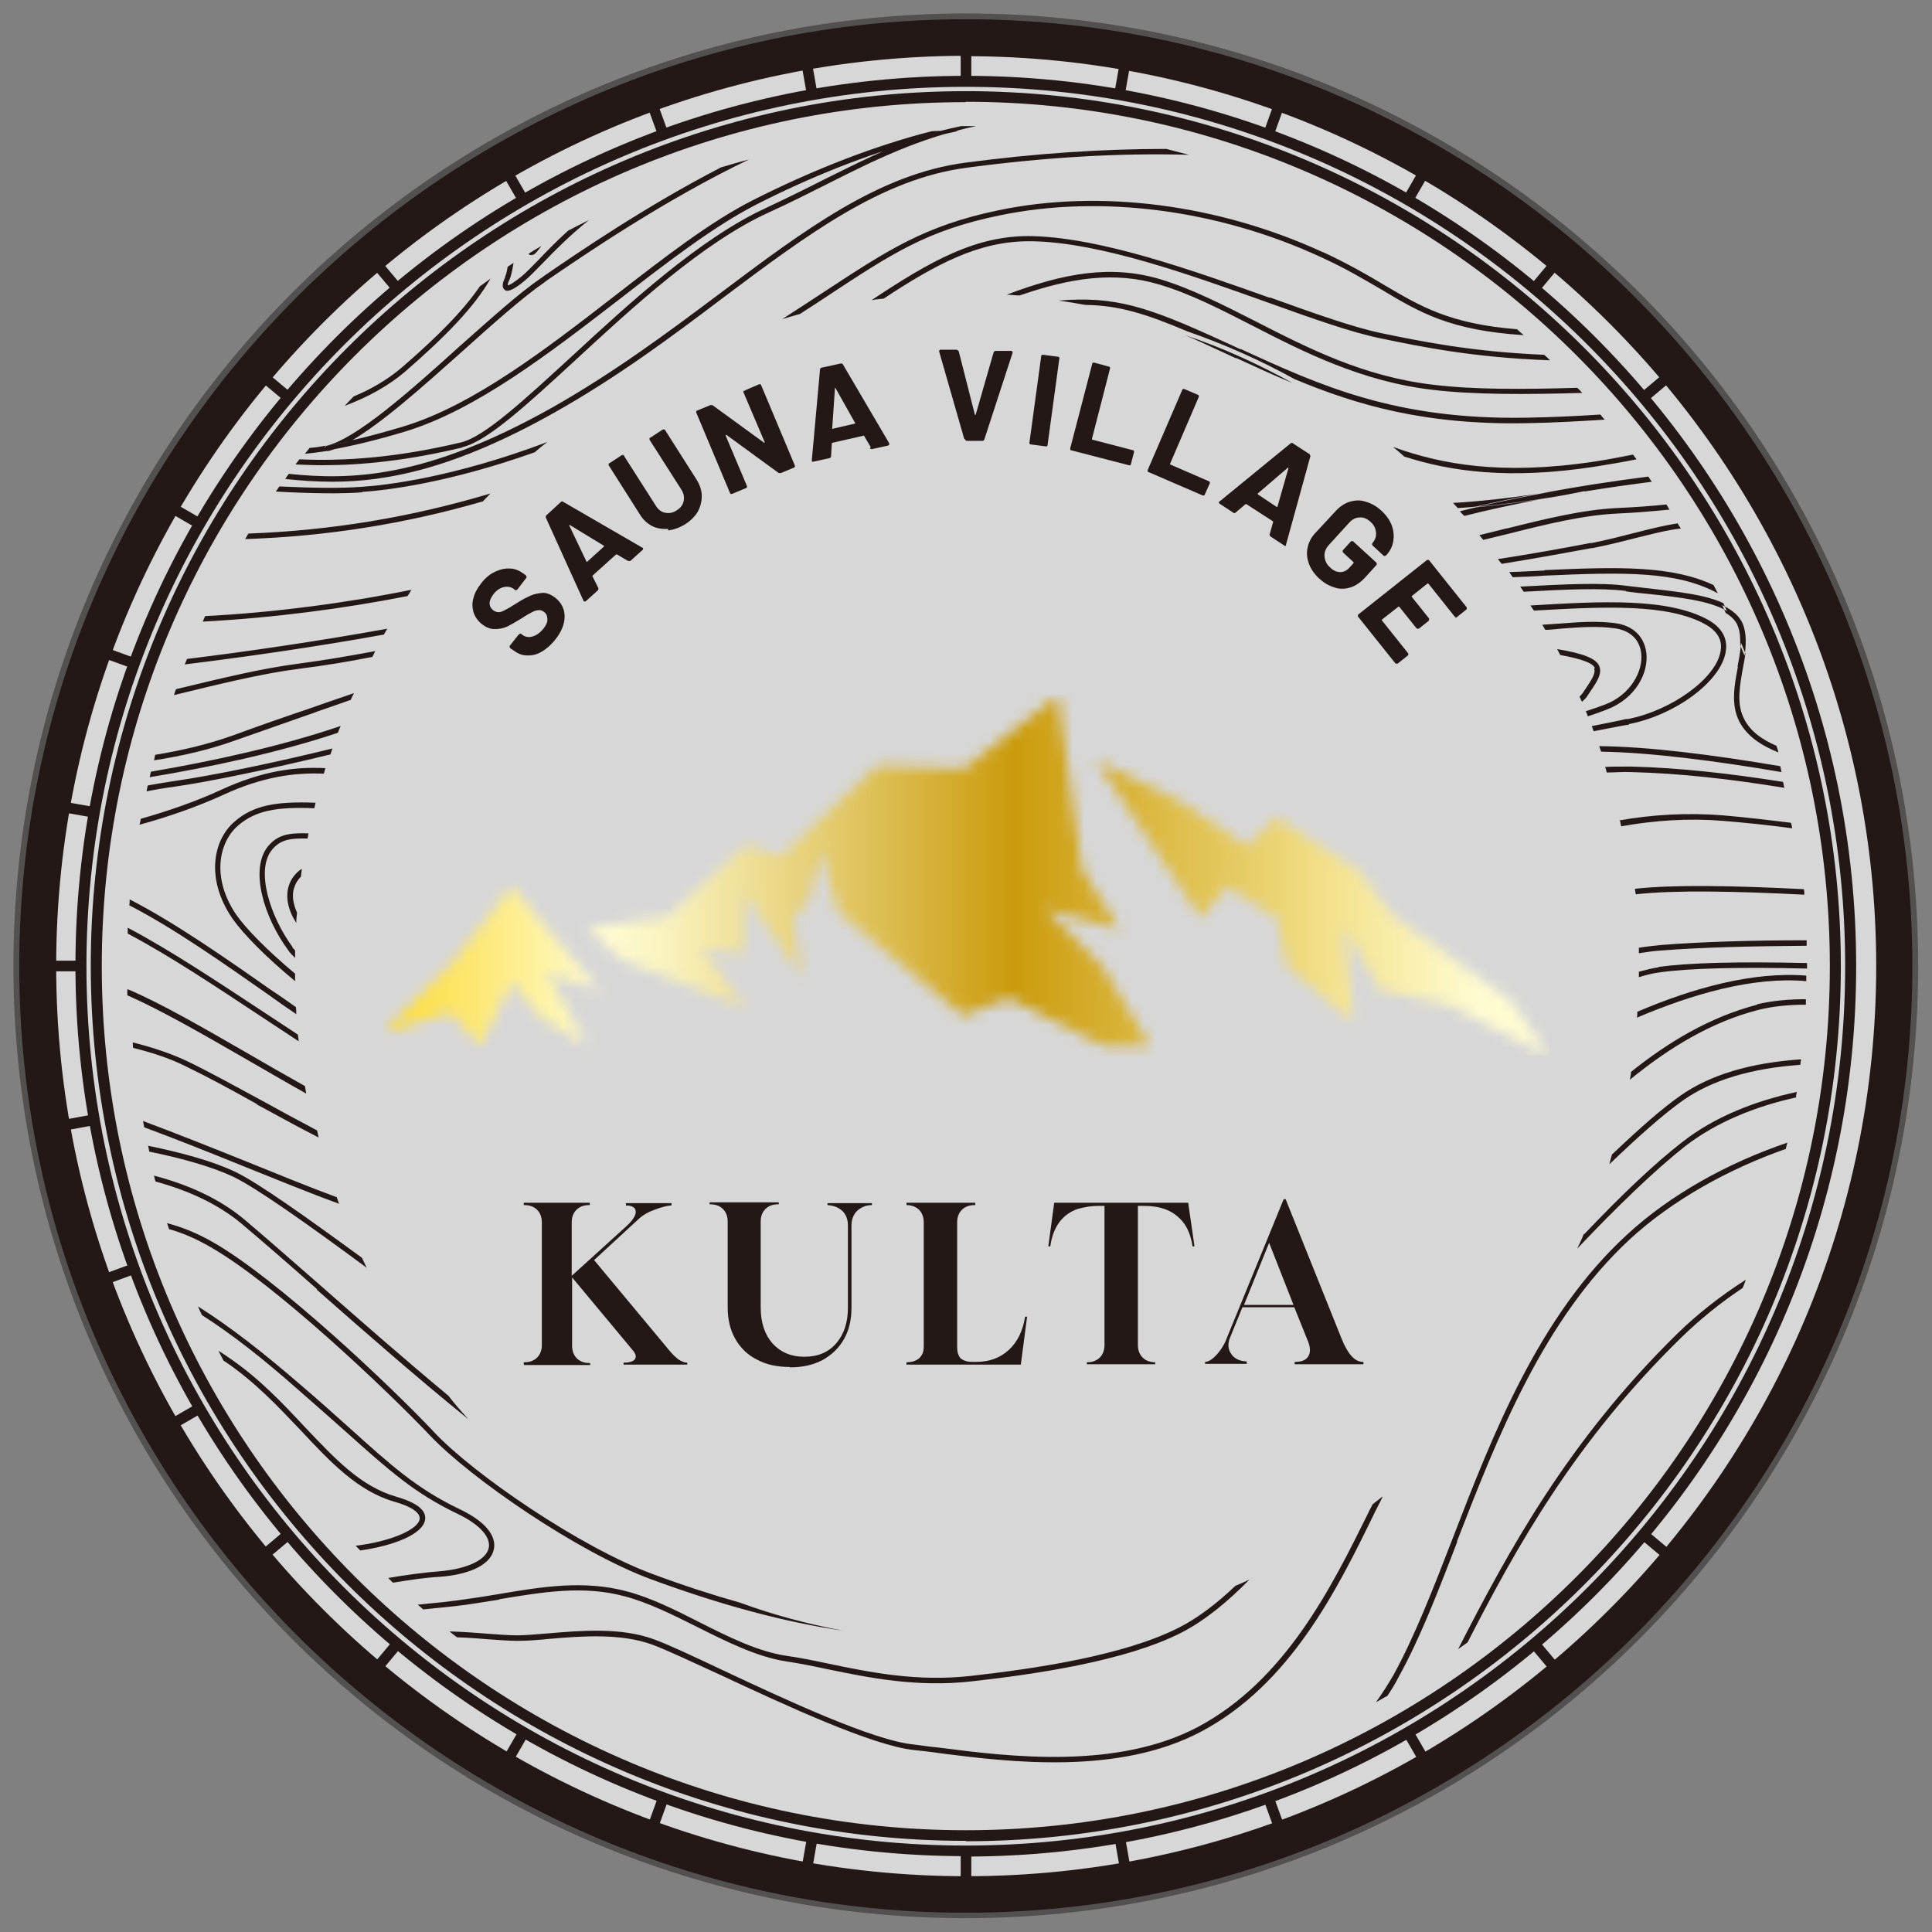 <svg width="163" height="163" viewBox="0 0 163 163" fill="none" xmlns="http://www.w3.org/2000/svg">
<rect x="0" y="0" width="163" height="163" fill="#808080" stroke="none"/>
<g clip-path="url(#clip0_158_2247)">
<g opacity="0.68">
<mask id="mask0_158_2247" style="mask-type:luminance" maskUnits="userSpaceOnUse" x="0" y="0" width="163" height="163">
<path d="M163 0H0V163H163V0Z" fill="white"/>
</mask>
<g mask="url(#mask0_158_2247)">
<path d="M1.624 81.517C1.624 37.394 37.394 1.624 81.484 1.624C125.573 1.624 161.343 37.394 161.343 81.484C161.343 125.573 125.573 161.343 81.484 161.343C37.394 161.343 1.624 125.607 1.624 81.517Z" fill="white"/>
<path d="M1.624 81.517C1.624 37.394 37.394 1.624 81.484 1.624C125.573 1.624 161.343 37.394 161.343 81.484C161.343 125.573 125.573 161.343 81.484 161.343C37.394 161.343 1.624 125.607 1.624 81.517Z" stroke="#3E3A39" stroke-width="0.98" stroke-miterlimit="10"/>
</g>
</g>
<path d="M44.189 115.098V114.932H44.256C44.687 114.932 45.051 114.799 45.316 114.534C45.582 114.269 45.714 113.904 45.714 113.473V103.131C45.714 102.7 45.582 102.335 45.316 102.07C45.051 101.805 44.687 101.672 44.256 101.672H44.189V101.473H49.759V101.672H49.692C49.261 101.672 48.897 101.805 48.632 102.07C48.366 102.335 48.234 102.7 48.234 103.131V107.639L52.875 103.429C53.372 102.965 53.637 102.567 53.637 102.236C53.637 101.904 53.372 101.705 52.808 101.705V101.506H56.654V101.705C56.422 101.705 56.123 101.771 55.792 101.871C55.46 101.97 55.129 102.103 54.797 102.236C54.466 102.401 54.201 102.567 53.969 102.766L50.123 106.313L56.554 114.037C56.786 114.302 57.019 114.534 57.251 114.7C57.516 114.866 57.748 114.965 57.98 114.965V115.131H52.609V114.965C53.107 114.965 53.438 114.866 53.571 114.667C53.703 114.468 53.637 114.203 53.372 113.904L48.267 107.772V113.54C48.267 113.971 48.399 114.335 48.665 114.601C48.93 114.866 49.294 114.998 49.725 114.998H49.792V115.164H44.222L44.189 115.098Z" fill="#231815"/>
<path d="M66.632 115.33C65.571 115.33 64.643 115.131 63.847 114.7C63.052 114.302 62.455 113.706 62.024 112.943C61.593 112.181 61.394 111.286 61.394 110.291V103.064C61.394 102.633 61.262 102.269 60.996 102.003C60.731 101.738 60.367 101.606 59.936 101.606H59.869V101.44H65.704V101.606H65.638C65.207 101.606 64.842 101.738 64.577 102.003C64.311 102.269 64.179 102.633 64.179 103.064V110.291C64.179 111.584 64.51 112.578 65.173 113.341C65.836 114.07 66.731 114.468 67.859 114.468C68.986 114.468 69.881 114.103 70.544 113.341C71.207 112.578 71.538 111.584 71.538 110.324V103.396C71.538 102.865 71.373 102.468 71.074 102.169C70.743 101.871 70.345 101.705 69.814 101.672V101.506H73.561V101.672C73.03 101.672 72.632 101.871 72.301 102.169C72.002 102.468 71.837 102.899 71.837 103.396V110.324C71.837 111.352 71.638 112.214 71.207 112.976C70.776 113.739 70.179 114.302 69.417 114.733C68.621 115.164 67.693 115.363 66.632 115.363" fill="#231815"/>
<path d="M76.478 115.098V114.932C76.909 114.932 77.273 114.833 77.538 114.601C77.804 114.369 77.936 114.037 77.936 113.606V103.131C77.936 102.7 77.804 102.335 77.538 102.07C77.273 101.805 76.909 101.672 76.478 101.672V101.473H82.279V101.672H82.213C81.782 101.672 81.417 101.805 81.152 102.07C80.887 102.335 80.754 102.7 80.754 103.131V113.672C80.754 114.07 80.854 114.369 81.019 114.567C81.218 114.766 81.55 114.899 82.014 114.899H82.379C83.472 114.899 84.368 114.567 85.097 113.904C85.826 113.241 86.29 112.313 86.489 111.087H86.655L86.124 115.131H76.445L76.478 115.098Z" fill="#231815"/>
<path d="M91.694 115.098V114.932H91.727C92.158 114.932 92.522 114.799 92.788 114.534C93.053 114.269 93.185 113.904 93.185 113.473V101.738H92.655C92.058 101.738 91.495 101.838 90.898 102.003C90.335 102.202 89.837 102.534 89.439 103.031C89.042 103.528 88.743 104.225 88.611 105.153H88.445L88.942 101.473H100.246L100.777 105.153H100.611C100.479 104.258 100.18 103.528 99.749 103.031C99.318 102.534 98.821 102.202 98.257 102.003C97.694 101.805 97.097 101.738 96.467 101.738H96.003V113.473C96.003 113.904 96.136 114.269 96.401 114.534C96.666 114.799 97.031 114.932 97.462 114.932V115.098H91.694Z" fill="#231815"/>
<path d="M101.672 115.098V114.899C101.904 114.899 102.136 114.766 102.368 114.567C102.6 114.369 102.832 114.103 103.031 113.805C103.23 113.507 103.396 113.208 103.495 112.91L108.302 101.175H108.468L113.175 112.91C113.706 114.236 114.302 114.899 114.965 114.899H115.032V115.098H109.23V114.899H109.297C109.827 114.899 110.225 114.733 110.39 114.402C110.589 114.07 110.556 113.606 110.291 113.009L109.197 110.291H104.821L103.794 112.81C103.562 113.341 103.595 113.805 103.86 114.203C104.125 114.634 104.589 114.833 105.186 114.866V115.065H101.639L101.672 115.098ZM104.921 110.092H109.131L107.075 104.854L104.954 110.092H104.921Z" fill="#231815"/>
<path d="M81.483 159.188C38.653 159.188 3.812 124.347 3.812 81.516C3.812 38.686 38.653 3.812 81.483 3.812C124.314 3.812 159.155 38.653 159.155 81.483C159.155 124.314 124.314 159.155 81.483 159.155M81.483 4.707C39.151 4.74 4.74 39.184 4.74 81.516C4.74 123.849 39.184 158.293 81.516 158.293C123.849 158.293 158.293 123.849 158.293 81.516C158.293 39.184 123.816 4.74 81.483 4.74" fill="#231815"/>
<path d="M81.483 156.602C40.079 156.602 6.365 122.921 6.365 81.483C6.365 40.046 40.079 6.398 81.483 6.398C122.888 6.398 156.602 40.079 156.602 81.517C156.602 122.954 122.921 156.635 81.483 156.635M81.483 7.326C40.576 7.326 7.293 40.609 7.293 81.517C7.293 122.424 40.576 155.707 81.483 155.707C122.391 155.707 155.674 122.424 155.674 81.517C155.674 40.609 122.424 7.326 81.483 7.326Z" fill="#231815"/>
<path d="M81.948 4.276H81.052V6.862H81.948V4.276Z" fill="#231815"/>
<path d="M68.519 5.37L67.638 5.526L68.088 8.072L68.969 7.917L68.519 5.37Z" fill="#231815"/>
<path d="M55.499 8.779L54.659 9.086L55.546 11.514L56.386 11.207L55.499 8.779Z" fill="#231815"/>
<path d="M43.238 14.399L42.463 14.846L43.756 17.085L44.531 16.638L43.238 14.399Z" fill="#231815"/>
<path d="M32.18 22.054L31.494 22.629L33.157 24.61L33.842 24.035L32.18 22.054Z" fill="#231815"/>
<path d="M22.621 31.514L22.046 32.2L24.028 33.861L24.603 33.175L22.621 31.514Z" fill="#231815"/>
<path d="M14.852 42.526L14.404 43.301L16.643 44.595L17.091 43.82L14.852 42.526Z" fill="#231815"/>
<path d="M9.066 54.681L8.76 55.522L11.19 56.406L11.496 55.565L9.066 54.681Z" fill="#231815"/>
<path d="M5.53 67.661L5.375 68.543L7.921 68.991L8.076 68.11L5.53 67.661Z" fill="#231815"/>
<path d="M6.862 81.052H4.276V81.948H6.862V81.052Z" fill="#231815"/>
<path d="M5.536 95.373L5.37 94.478L7.89 94.014L8.056 94.909L5.536 95.373Z" fill="#231815"/>
<path d="M11.199 106.598L8.771 107.487L9.079 108.327L11.507 107.438L11.199 106.598Z" fill="#231815"/>
<path d="M16.629 118.415L14.391 119.71L14.839 120.485L17.077 119.19L16.629 118.415Z" fill="#231815"/>
<path d="M24.028 129.123L22.05 130.789L22.627 131.473L24.604 129.807L24.028 129.123Z" fill="#231815"/>
<path d="M33.169 138.395L31.51 140.378L32.196 140.952L33.856 138.969L33.169 138.395Z" fill="#231815"/>
<path d="M43.797 145.937L42.506 148.177L43.281 148.624L44.573 146.384L43.797 145.937Z" fill="#231815"/>
<path d="M55.554 151.501L54.676 153.933L55.517 154.237L56.395 151.805L55.554 151.501Z" fill="#231815"/>
<path d="M68.102 154.931L67.65 157.477L68.532 157.633L68.983 155.087L68.102 154.931Z" fill="#231815"/>
<path d="M81.948 156.138H81.052V158.724H81.948V156.138Z" fill="#231815"/>
<path d="M94.912 154.943L94.031 155.099L94.481 157.645L95.362 157.489L94.912 154.943Z" fill="#231815"/>
<path d="M107.432 151.502L106.591 151.809L107.478 154.238L108.319 153.931L107.432 151.502Z" fill="#231815"/>
<path d="M119.201 145.946L118.426 146.393L119.719 148.632L120.494 148.185L119.201 145.946Z" fill="#231815"/>
<path d="M129.814 138.405L129.128 138.981L130.79 140.961L131.476 140.386L129.814 138.405Z" fill="#231815"/>
<path d="M138.966 129.143L138.391 129.829L140.373 131.49L140.948 130.804L138.966 129.143Z" fill="#231815"/>
<path d="M140.353 31.519L138.375 33.184L138.952 33.869L140.929 32.203L140.353 31.519Z" fill="#231815"/>
<path d="M130.787 22.064L129.127 24.047L129.813 24.621L131.473 22.638L130.787 22.064Z" fill="#231815"/>
<path d="M119.713 14.368L118.421 16.608L119.196 17.055L120.488 14.815L119.713 14.368Z" fill="#231815"/>
<path d="M107.465 8.788L106.587 11.22L107.429 11.524L108.307 9.092L107.465 8.788Z" fill="#231815"/>
<path d="M94.455 5.384L94.004 7.93L94.885 8.086L95.337 5.54L94.455 5.384Z" fill="#231815"/>
<path d="M81.484 161.376C37.46 161.376 1.624 125.54 1.624 81.517C1.624 37.493 37.46 1.624 81.484 1.624C125.507 1.624 161.343 37.46 161.343 81.517C161.343 125.573 125.507 161.376 81.484 161.376ZM81.484 4.343C38.952 4.343 4.343 38.952 4.343 81.517C4.343 124.082 38.952 158.657 81.484 158.657C124.015 158.657 158.624 124.048 158.624 81.517C158.624 38.985 124.048 4.343 81.484 4.343Z" fill="#231815"/>
<path d="M81.483 155.309C40.775 155.309 7.658 122.192 7.658 81.483C7.658 40.775 40.808 7.691 81.483 7.691C122.159 7.691 155.309 40.808 155.309 81.517C155.309 122.225 122.192 155.342 81.483 155.342M81.483 8.619C41.305 8.586 8.586 41.305 8.586 81.517C8.586 121.728 41.305 154.414 81.483 154.414C121.662 154.414 154.381 121.695 154.381 81.517C154.381 41.338 121.695 8.586 81.483 8.586" fill="#231815"/>
<path d="M145.596 51.715C145.497 51.482 145.397 51.283 145.298 51.051C146.127 51.449 146.756 51.947 147.055 52.676C147.353 53.471 147.32 54.4 147.187 55.328C147.055 55.029 146.955 54.731 146.823 54.433C146.823 53.869 146.823 53.339 146.624 52.842C146.458 52.377 146.093 52.013 145.596 51.715ZM104.291 30.2C105.882 30.929 107.44 31.659 109.065 32.322C106.18 30.73 103.164 29.338 99.981 28.277C100.777 28.609 101.639 29.006 102.567 29.438C103.131 29.703 103.727 29.968 104.291 30.233M141.817 112.877C143.375 111.352 145.132 109.926 147.022 108.667C147.121 108.435 147.22 108.203 147.287 107.971C145.165 109.33 143.209 110.855 141.485 112.545C132.27 121.595 127.264 130.844 123.021 139.132C123.286 138.933 123.551 138.767 123.816 138.568C127.96 130.48 132.9 121.595 141.817 112.877ZM122.921 130.049C126.336 121.264 130.214 111.286 137.541 104.523C141.088 101.274 145.762 98.655 150.668 96.931C150.701 96.766 150.734 96.6 150.801 96.401C145.729 98.125 140.889 100.81 137.242 104.191C129.817 111.02 125.938 121.032 122.524 129.883C120.899 134.093 119.341 138.071 117.584 141.287C117.12 142.082 116.623 142.878 116.092 143.607C116.424 143.441 116.722 143.242 117.054 143.077C117.385 142.579 117.717 142.049 117.982 141.519C119.772 138.303 121.33 134.292 122.954 130.049M133.629 104.092C133.463 104.523 133.264 104.921 133.065 105.352C136.447 101.771 139.695 98.655 142.182 96.699C144.801 94.677 148.082 93.351 151.53 92.589C151.53 92.423 151.563 92.257 151.596 92.125C148.049 92.887 144.602 94.246 141.916 96.368C139.629 98.125 136.712 100.909 133.662 104.125M43.725 138.436C44.455 138.436 45.383 138.369 46.344 138.27C49.029 138.038 52.377 137.773 55.063 138.767C56.223 139.198 58.345 140.193 60.798 141.32C66.201 143.839 73.594 147.287 77.141 147.651C77.837 147.718 78.666 147.817 79.561 147.95C85.097 148.646 94.346 149.806 101.34 146.093C108.832 142.115 112.777 134.192 115.893 127.794C116.126 127.297 116.391 126.833 116.623 126.336C116.623 126.336 116.623 126.303 116.623 126.269C116.358 126.502 116.059 126.7 115.794 126.932C115.695 127.165 115.562 127.363 115.463 127.595C112.346 133.894 108.468 141.751 101.075 145.696C94.213 149.342 85.031 148.182 79.561 147.486C78.666 147.386 77.837 147.287 77.141 147.187C73.66 146.856 66.301 143.408 60.93 140.889C58.477 139.728 56.355 138.734 55.162 138.303C52.377 137.275 48.963 137.574 46.245 137.806C45.283 137.872 44.388 137.972 43.659 137.972C42.93 137.972 42.134 137.905 41.206 137.839C40.278 137.773 39.184 137.673 37.924 137.64C38.123 137.806 38.322 137.972 38.554 138.137C39.548 138.17 40.41 138.237 41.173 138.303C42.134 138.369 42.93 138.436 43.692 138.436M136.016 97.362C135.916 97.661 135.85 97.926 135.784 98.224C138.17 95.937 140.358 93.981 142.016 92.821C144.436 91.13 147.718 90.136 151.895 89.837C151.895 89.671 151.928 89.539 151.961 89.373C147.618 89.671 144.237 90.699 141.751 92.456C140.226 93.517 138.237 95.274 136.049 97.362M42.134 134.922C45.781 134.325 49.228 133.728 52.742 134.69C54.731 135.22 56.786 136.248 58.776 137.242C61.229 138.469 63.781 139.762 66.267 140.159C67.395 140.325 68.555 140.557 69.781 140.822C73.329 141.552 77.373 142.381 82.014 141.85C87.318 141.253 94.942 140.159 99.683 137.739C101.672 136.712 103.595 135.121 105.418 133.264C105.02 133.463 104.622 133.629 104.225 133.795C102.7 135.253 101.108 136.48 99.484 137.309C94.81 139.695 87.252 140.789 81.981 141.386C77.406 141.916 73.395 141.088 69.881 140.358C68.654 140.093 67.494 139.861 66.334 139.695C63.914 139.331 61.394 138.071 58.974 136.844C56.952 135.817 54.897 134.789 52.875 134.259C49.261 133.297 45.781 133.861 42.068 134.491C41.139 134.656 40.245 134.789 39.283 134.922C37.957 135.121 36.631 135.253 35.239 135.386C35.404 135.518 35.57 135.651 35.703 135.784C36.963 135.651 38.156 135.552 39.349 135.386C40.311 135.253 41.239 135.087 42.134 134.955M41.67 130.678C41.803 130.015 41.604 128.656 38.72 127.297C35.206 125.606 33.117 123.75 29.371 120.369C28.244 119.374 26.984 118.214 25.459 116.921C22.31 114.203 19.459 111.949 16.708 110.225C16.807 110.49 16.94 110.722 17.039 110.954C19.592 112.578 22.277 114.7 25.161 117.253C26.653 118.545 27.946 119.706 29.073 120.7C32.885 124.115 34.974 125.971 38.554 127.695C40.443 128.59 41.405 129.651 41.239 130.579C41.04 131.607 39.416 132.369 37.095 132.568C35.769 132.667 34.311 132.866 32.752 133.132C32.885 133.264 33.018 133.397 33.15 133.529C34.576 133.297 35.902 133.098 37.128 133.032C39.714 132.833 41.438 131.971 41.67 130.678ZM35.869 128.192C35.968 127.397 35.139 126.767 33.416 126.269C30.432 125.408 28.277 123.087 25.725 120.402C23.835 118.38 21.879 116.291 19.294 114.534C18.995 114.335 18.73 114.136 18.432 113.971C18.564 114.236 18.73 114.534 18.863 114.799C18.929 114.833 18.962 114.866 19.028 114.899C21.548 116.623 23.504 118.711 25.393 120.7C27.846 123.319 30.167 125.805 33.283 126.7C34.708 127.098 35.471 127.629 35.404 128.159C35.305 129.021 33.018 130.049 30.001 130.413C30.134 130.546 30.266 130.678 30.399 130.811C33.184 130.413 35.703 129.452 35.869 128.192ZM36.267 121.098C39.681 124.711 48.731 130.944 54.897 133.231C60.93 135.452 66.301 136.878 71.107 137.574C68.124 137.01 65.24 136.248 62.455 135.22C60.102 134.557 57.648 133.761 55.063 132.8C48.963 130.546 39.946 124.38 36.598 120.8C32.951 116.921 23.437 107.937 18.001 104.821C16.675 104.059 15.382 103.528 14.089 103.197C14.155 103.363 14.222 103.528 14.255 103.694C15.415 104.026 16.575 104.523 17.769 105.219C23.172 108.302 32.62 117.253 36.267 121.098ZM148.248 84.765C144.303 85.793 140.789 87.881 137.607 90.434C137.607 90.666 137.541 90.865 137.507 91.097C140.756 88.445 144.336 86.224 148.381 85.196C149.574 84.898 150.9 84.765 152.359 84.765C152.359 84.6 152.359 84.467 152.359 84.301C150.867 84.301 149.475 84.434 148.248 84.732M138.137 85.362C138.137 85.528 138.137 85.694 138.104 85.859C142.778 83.87 147.884 82.379 152.392 82.776C152.392 82.611 152.392 82.478 152.392 82.312C147.884 81.948 142.778 83.373 138.137 85.362ZM26.719 108.799C30.598 112.214 35.206 116.258 39.515 119.739C38.952 119.109 38.355 118.446 37.825 117.75C34.112 114.667 30.299 111.319 27.017 108.435C24.432 106.18 22.211 104.225 20.553 102.832C18.432 101.075 15.78 99.915 12.995 99.186C13.028 99.351 13.061 99.517 13.127 99.683C15.78 100.412 18.266 101.506 20.288 103.164C21.945 104.556 24.167 106.479 26.752 108.766M139.894 81.616C139.43 81.682 138.9 81.815 138.27 81.981C138.27 82.146 138.27 82.312 138.27 82.445C138.9 82.246 139.463 82.113 139.961 82.047C142.48 81.682 146.723 81.583 152.458 81.716C152.458 81.55 152.458 81.417 152.458 81.251C146.723 81.119 142.48 81.218 139.927 81.583M30.962 107.009C30.83 106.711 30.664 106.412 30.532 106.114C25.857 102.7 21.813 99.816 19.89 98.887C18.034 97.992 15.415 97.263 12.498 96.666C12.531 96.832 12.564 96.998 12.597 97.163C15.382 97.727 17.934 98.456 19.691 99.285C21.68 100.246 26.023 103.329 30.962 106.976M138.27 79.959C138.27 79.959 138.27 80.257 138.27 80.423C138.9 80.323 139.563 80.224 140.193 80.191C143.508 79.925 147.817 79.826 152.425 79.793C152.425 79.627 152.425 79.494 152.425 79.329C147.817 79.329 143.508 79.461 140.159 79.727C139.53 79.793 138.9 79.859 138.27 79.959ZM28.609 101.572C28.542 101.374 28.476 101.208 28.41 101.009C25.99 100.114 23.338 99.02 20.619 97.926C17.735 96.766 14.818 95.605 12.067 94.578C12.1 94.743 12.133 94.909 12.166 95.108C14.851 96.103 17.669 97.23 20.454 98.357C23.338 99.517 26.089 100.644 28.642 101.572M21.68 93.186C23.338 94.081 25.062 95.042 26.885 95.97C26.852 95.771 26.785 95.572 26.752 95.373C25.062 94.478 23.47 93.616 21.912 92.754C19.758 91.594 17.735 90.467 15.813 89.539C14.487 88.909 12.929 88.379 11.205 87.948C11.205 88.114 11.205 88.279 11.238 88.412C12.862 88.81 14.354 89.307 15.614 89.937C17.537 90.865 19.559 91.959 21.68 93.152M137.938 74.986C137.938 74.986 137.972 75.284 138.005 75.45C141.287 75.085 146.392 75.185 152.226 75.483C152.226 75.351 152.226 75.185 152.193 75.019C146.325 74.721 141.22 74.621 137.938 74.986ZM25.824 92.191C25.791 91.992 25.758 91.793 25.725 91.627C24.067 90.699 22.443 89.771 20.852 88.843C17.106 86.688 13.559 84.633 10.807 83.472C10.807 83.472 10.774 83.472 10.741 83.472C10.741 83.638 10.741 83.804 10.741 83.97C13.459 85.163 16.94 87.152 20.619 89.274C22.31 90.235 24.034 91.263 25.824 92.257M136.679 69.251C136.679 69.251 136.745 69.549 136.778 69.715C139.563 69.218 142.414 69.019 145.331 69.251C147.32 69.417 149.276 69.616 151.199 69.881C151.199 69.715 151.132 69.582 151.099 69.417C149.21 69.185 147.287 68.953 145.331 68.787C142.347 68.555 139.43 68.721 136.612 69.218M137.01 64.676C136.48 64.676 135.949 64.676 135.419 64.709C135.485 64.842 135.518 65.008 135.552 65.174C136.248 65.174 136.911 65.107 137.64 65.14C141.718 65.24 146.093 65.737 150.536 66.466C150.502 66.301 150.469 66.135 150.436 65.969C146.06 65.273 141.718 64.776 137.673 64.676C137.441 64.676 137.242 64.676 137.043 64.676M25.194 87.881C25.194 87.683 25.161 87.484 25.128 87.285C24.167 86.655 23.205 86.025 22.211 85.362C18.332 82.809 14.354 80.157 10.774 78.268C10.774 78.434 10.774 78.599 10.774 78.765C14.288 80.621 18.166 83.207 21.979 85.727C23.073 86.456 24.133 87.152 25.194 87.848M24.995 85.561C24.995 85.362 24.995 85.163 24.962 84.964C24.299 84.5 23.603 84.003 22.841 83.506C19.161 80.92 14.752 77.837 10.94 75.881C10.94 76.047 10.94 76.213 10.906 76.378C14.652 78.301 18.929 81.318 22.575 83.87C23.404 84.467 24.2 85.031 24.995 85.561ZM134.922 62.952C134.922 62.952 135.021 63.251 135.087 63.416C139.298 63.483 144.867 64.212 150.303 65.14C150.27 64.975 150.237 64.809 150.204 64.643C144.535 63.682 139.066 62.986 134.922 62.952ZM134.259 45.814H134.159C132.104 46.212 129.352 46.709 126.369 47.173C126.468 47.306 126.601 47.438 126.7 47.571C129.585 47.107 132.27 46.609 134.259 46.245H134.358C135.684 45.98 136.878 45.681 138.038 45.383C139.397 45.051 140.624 44.72 141.817 44.587C141.718 44.455 141.618 44.322 141.552 44.156C140.425 44.322 139.231 44.62 137.938 44.952C136.778 45.25 135.618 45.548 134.292 45.814M27.316 65.273C27.316 65.273 27.415 64.975 27.448 64.809C24.962 64.676 22.178 65.008 18.664 66.632C16.509 67.627 14.188 68.422 11.868 69.085C11.868 69.251 11.802 69.417 11.768 69.582C14.188 68.919 16.575 68.091 18.829 67.063C22.211 65.505 24.896 65.174 27.283 65.273M137.408 61.096C141.353 60.334 145.198 57.483 145.596 54.996C145.729 54.234 145.596 53.14 144.138 52.311C140.756 50.422 135.121 50.72 129.12 51.085C129.22 51.217 129.319 51.383 129.419 51.516C135.253 51.184 140.723 50.886 143.939 52.709C144.9 53.273 145.331 54.002 145.165 54.93C144.801 57.217 141.055 59.936 137.342 60.665H137.176C136.38 60.864 135.386 61.03 134.292 61.262C134.358 61.394 134.391 61.56 134.458 61.693C135.518 61.494 136.447 61.295 137.242 61.162H137.408V61.096ZM19.956 77.207C17.835 74.124 18.432 71.074 20.089 69.649C21.548 68.389 23.338 68.058 26.52 68.19C26.553 68.024 26.587 67.892 26.62 67.726C23.238 67.593 21.349 67.958 19.791 69.317C17.968 70.875 17.338 74.157 19.592 77.472C20.52 78.798 22.41 80.721 24.896 82.776C24.896 82.577 24.896 82.379 24.896 82.146C22.476 80.124 20.719 78.301 19.956 77.207ZM131.64 53.041C133.364 52.908 134.756 52.808 136.215 53.007C137.507 53.173 138.336 53.935 138.469 55.129C138.635 56.587 137.607 58.61 135.419 59.438C134.988 59.604 134.424 59.803 133.795 60.002C133.861 60.135 133.894 60.267 133.96 60.433C134.59 60.234 135.121 60.035 135.552 59.869C138.005 58.941 139.099 56.753 138.9 55.096C138.734 53.703 137.773 52.775 136.281 52.576C134.756 52.377 133.297 52.477 131.607 52.609C131.143 52.643 130.645 52.676 130.115 52.709C130.214 52.842 130.281 53.007 130.38 53.14C130.811 53.14 131.242 53.074 131.673 53.041M24.697 79.925C22.774 77.306 21.548 73.428 22.94 71.704C23.537 70.975 24.233 70.743 25.426 70.743C25.592 70.743 25.758 70.743 25.957 70.743C25.957 70.61 26.023 70.444 26.023 70.312C24.332 70.246 23.404 70.444 22.608 71.406C21.05 73.329 22.244 77.373 24.332 80.191C24.465 80.389 24.664 80.588 24.896 80.82C24.896 80.621 24.896 80.389 24.896 80.191C24.83 80.091 24.73 80.025 24.664 79.925M24.83 74.886C24.929 74.522 25.128 74.224 25.393 73.958C25.393 73.759 25.459 73.527 25.459 73.295C24.929 73.66 24.564 74.124 24.366 74.721C24.067 75.682 24.299 76.776 24.995 77.87C24.995 77.572 25.029 77.306 25.062 77.008C24.73 76.246 24.598 75.516 24.83 74.853M134.491 56.422C134.657 56.786 134.259 57.383 133.795 58.079L133.529 58.477C133.529 58.477 133.364 58.676 133.264 58.776C133.331 58.908 133.397 59.074 133.463 59.206C133.662 59.041 133.828 58.875 133.927 58.709L134.192 58.311C134.756 57.483 135.187 56.82 134.922 56.19C134.657 55.56 133.596 55.129 131.375 54.764C131.474 54.93 131.54 55.096 131.64 55.261C133.43 55.593 134.358 55.925 134.557 56.355M27.879 63.649C27.946 63.483 27.979 63.317 28.045 63.151C23.172 64.345 17.934 65.439 14.652 65.903C13.956 66.002 13.227 66.135 12.464 66.267C12.431 66.433 12.398 66.599 12.365 66.765C13.194 66.599 13.989 66.466 14.752 66.367C17.769 65.936 22.973 64.842 27.879 63.649ZM127.065 44.587C126.336 44.786 125.573 44.952 124.811 45.151C124.91 45.283 125.043 45.416 125.142 45.548C125.839 45.383 126.502 45.217 127.198 45.051C130.48 44.222 133.596 43.46 136.447 43.327C138.005 43.261 139.43 43.129 140.856 42.996C140.756 42.863 140.69 42.698 140.59 42.565C139.264 42.698 137.905 42.797 136.447 42.863C133.563 42.996 130.446 43.758 127.131 44.587M130.314 48.134C129.419 48.167 128.424 48.234 127.33 48.267C127.43 48.399 127.529 48.565 127.629 48.698C128.59 48.665 129.485 48.632 130.314 48.565C137.043 48.267 141.452 48.167 144.933 50.057C144.801 49.825 144.701 49.593 144.568 49.361C141.088 47.736 136.745 47.803 130.281 48.101M137.176 49.891C137.839 49.991 138.502 50.057 139.198 50.123C141.684 50.388 144.27 50.687 145.696 51.549C145.596 51.317 145.497 51.118 145.397 50.886C143.839 50.156 141.519 49.924 139.264 49.659C138.568 49.593 137.905 49.493 137.242 49.427C135.121 49.129 131.938 49.294 128.259 49.493C128.358 49.626 128.457 49.792 128.557 49.924C132.104 49.725 135.154 49.593 137.176 49.858M146.624 56.256C146.325 57.814 146.027 59.438 146.723 60.831C147.386 62.124 148.58 62.886 150.038 63.483C150.005 63.284 149.939 63.118 149.873 62.919C148.646 62.389 147.651 61.693 147.121 60.599C146.491 59.339 146.79 57.814 147.055 56.322C147.121 55.925 147.22 55.527 147.254 55.129C147.121 54.831 147.022 54.532 146.889 54.234C146.856 54.864 146.723 55.56 146.591 56.256M28.708 61.262C23.736 62.952 17.968 64.212 12.73 65.107C12.697 65.273 12.663 65.439 12.63 65.571C17.835 64.709 23.537 63.483 28.509 61.825C28.576 61.626 28.642 61.461 28.741 61.262M123.187 43.162C123.187 43.162 123.419 43.427 123.551 43.526C125.374 43.062 127.496 42.598 129.75 42.167C128.159 42.399 126.369 42.631 124.579 42.797C124.082 42.897 123.651 43.029 123.187 43.129M133.563 41.04C133.563 41.04 133.795 41.106 133.828 41.206C133.828 41.338 133.761 41.438 133.662 41.471C135.651 41.139 137.607 40.874 139.364 40.642C139.264 40.51 139.165 40.377 139.066 40.211C136.181 40.576 132.833 41.073 129.684 41.703C131.176 41.471 132.535 41.239 133.563 41.007M133.662 41.438C132.336 41.637 131.043 41.869 129.75 42.134C131.375 41.902 132.734 41.637 133.662 41.438ZM124.579 42.731C126.137 42.366 127.861 42.001 129.684 41.67C127.463 42.001 124.943 42.3 122.59 42.432C122.722 42.565 122.855 42.731 122.988 42.863C123.518 42.83 124.048 42.797 124.579 42.731ZM26.653 60.068C27.614 59.737 28.609 59.405 29.603 59.041C29.669 58.842 29.769 58.676 29.868 58.477C28.741 58.875 27.614 59.24 26.52 59.637C24.067 60.466 21.78 61.262 19.625 62.057C17.57 62.787 15.349 63.317 13.094 63.682C13.061 63.847 13.028 63.98 12.995 64.146C15.382 63.781 17.669 63.251 19.791 62.488C21.945 61.726 24.233 60.93 26.686 60.068M129.783 42.134C131.076 41.902 132.402 41.67 133.695 41.438C133.828 41.438 133.894 41.305 133.861 41.173C133.861 41.04 133.728 40.974 133.596 41.007C132.535 41.206 131.209 41.471 129.717 41.703C127.927 42.035 126.17 42.399 124.612 42.764C126.402 42.598 128.192 42.366 129.783 42.134ZM117.551 37.725C117.882 37.99 118.181 38.255 118.479 38.521C122.391 39.78 127.297 40.477 134.491 39.383C135.75 39.184 136.911 38.985 138.071 38.753C137.972 38.62 137.872 38.487 137.773 38.355C136.712 38.554 135.618 38.786 134.458 38.952C126.7 40.112 121.628 39.184 117.584 37.725M31.393 55.46C31.493 55.295 31.559 55.129 31.659 54.93C29.57 55.328 27.415 55.693 25.194 55.991C22.078 56.389 18.564 57.251 14.851 58.146C14.785 58.311 14.719 58.477 14.686 58.643C18.498 57.715 22.111 56.82 25.261 56.422C27.349 56.157 29.404 55.825 31.393 55.427M104.656 29.471C104.092 29.205 103.528 28.94 102.932 28.675C96.832 25.89 94.081 24.962 89.307 25.36C90.069 25.459 90.832 25.592 91.561 25.725C94.346 25.758 96.633 26.454 100.147 27.946C103.296 29.04 106.346 30.399 109.23 31.99C114.468 34.178 120.236 35.869 128.789 35.703C131.043 35.67 133.264 35.537 135.386 35.404C135.253 35.272 135.121 35.106 135.021 34.974C132.999 35.106 130.911 35.206 128.789 35.239C117.717 35.438 111.385 32.52 104.656 29.438M32.686 53.041C26.852 54.101 20.454 55.029 15.78 55.593C15.713 55.759 15.647 55.925 15.581 56.057C20.189 55.494 26.553 54.599 32.388 53.538C32.487 53.372 32.587 53.206 32.686 53.007M120.866 32.454C114.998 31.758 110.357 29.371 105.882 27.084C103.131 25.692 100.545 24.366 97.926 23.57C93.749 22.31 89.738 23.039 84.931 24.863C85.296 24.863 85.66 24.929 86.025 24.929C90.335 23.437 94.014 22.874 97.793 24.001C100.379 24.763 102.965 26.089 105.683 27.482C109.993 29.703 114.899 32.189 120.833 32.885C124.413 33.316 128.855 33.283 133.496 33.15C133.364 33.018 133.231 32.852 133.065 32.719C128.59 32.852 124.347 32.885 120.866 32.454ZM34.708 49.759C29.338 50.852 23.172 51.681 17.305 51.98C17.238 52.145 17.172 52.278 17.106 52.444C22.907 52.145 29.04 51.35 34.377 50.289C34.51 50.123 34.609 49.924 34.708 49.759ZM41.372 41.637C34.609 43.659 27.913 44.753 20.951 45.018C20.852 45.184 20.785 45.316 20.686 45.482C27.515 45.25 34.112 44.222 40.742 42.3C40.941 42.068 41.173 41.869 41.372 41.637ZM107.142 25.128C100.512 22.774 92.987 20.089 87.152 19.923C82.379 19.791 78.467 22.045 73.527 25.327C73.859 25.261 74.224 25.227 74.555 25.194C78.931 22.31 82.544 20.354 86.787 20.354C86.92 20.354 87.02 20.354 87.152 20.354C92.92 20.487 100.379 23.172 106.976 25.526C110.755 26.885 114.037 28.045 116.457 28.542C119.971 29.272 124.314 30.167 130.778 30.399C130.612 30.233 130.446 30.067 130.281 29.935C124.115 29.669 119.938 28.808 116.556 28.111C114.17 27.614 110.921 26.454 107.142 25.095M111.617 21.282C102.832 17.238 92.854 15.945 84.268 17.735C78.003 19.028 74.82 21.15 69.516 24.631C68.455 25.327 67.295 26.089 66.002 26.918C66.499 26.785 66.997 26.62 67.494 26.487C68.323 25.957 69.085 25.459 69.781 24.995C75.218 21.415 78.202 19.426 84.368 18.166C92.854 16.409 102.733 17.669 111.418 21.68C113.54 22.642 115.131 23.603 116.556 24.432C119.772 26.355 122.325 27.879 128.557 28.277C128.358 28.111 128.159 27.946 127.993 27.78C122.291 27.316 119.872 25.857 116.822 24.067C115.396 23.205 113.772 22.277 111.65 21.282M30.532 41.504C32.52 41.372 37.758 40.775 45.118 38.156C45.449 37.858 45.814 37.559 46.178 37.294C38.255 40.278 32.587 40.941 30.498 41.073C28.774 41.206 26.388 41.173 23.57 41.04C23.47 41.173 23.371 41.338 23.271 41.471C26.255 41.637 28.741 41.67 30.565 41.537M46.775 34.808C52.079 31.824 56.621 28.443 60.997 25.128C68.157 19.758 74.356 15.117 81.517 14.155C88.246 13.26 94.412 12.896 100.313 13.061C99.683 12.896 99.053 12.73 98.39 12.564C93.053 12.564 87.451 12.929 81.45 13.724C74.157 14.686 67.925 19.36 60.731 24.763C56.355 28.045 51.814 31.427 46.543 34.41C35.836 40.41 29.57 40.51 24.366 39.979C24.266 40.112 24.167 40.244 24.067 40.41C25.327 40.543 26.62 40.642 28.045 40.642C32.653 40.642 38.355 39.548 46.775 34.808ZM39.018 37.725C41.106 37.228 44.388 34.211 48.532 30.399C53.339 25.957 59.306 20.454 64.842 17.934C66.599 17.139 68.223 16.31 69.815 15.514C73.826 13.492 77.572 11.636 82.345 10.641C82.147 10.641 81.948 10.641 81.749 10.641C81.517 10.641 81.318 10.641 81.086 10.641C79.959 10.873 78.831 11.172 77.638 11.503C74.82 12.498 72.268 13.79 69.582 15.117C68.024 15.912 66.4 16.708 64.643 17.537C59.074 20.089 53.041 25.625 48.201 30.101C44.256 33.714 40.874 36.863 38.885 37.327C33.449 38.62 29.04 38.918 25.261 38.753C25.161 38.885 25.029 39.051 24.929 39.184C25.658 39.217 26.421 39.25 27.216 39.25C30.565 39.25 34.41 38.852 38.985 37.758M78.599 11.072C73.892 12.266 68.654 14.288 63.549 16.873C59.936 18.697 56.057 21.713 51.947 24.896C46.046 29.471 39.946 34.178 34.078 35.968C32.421 36.465 30.962 36.863 29.603 37.161C28.874 37.559 28.244 37.858 27.68 37.99C29.57 37.659 31.692 37.161 34.211 36.399C40.178 34.576 46.311 29.835 52.245 25.261C56.355 22.078 60.234 19.095 63.781 17.271C68.389 14.918 73.096 13.061 77.439 11.868C78.301 11.569 79.196 11.271 80.091 11.039C79.594 11.039 79.097 11.039 78.632 11.072M27.349 37.858C27.349 37.858 27.382 37.626 27.515 37.592C27.017 37.692 26.553 37.758 26.122 37.791C25.99 37.957 25.857 38.123 25.725 38.289C26.321 38.222 26.918 38.156 27.548 38.056C27.448 38.056 27.349 37.99 27.349 37.891M77.439 11.901C78.632 11.569 79.793 11.271 80.887 11.039C80.622 11.039 80.356 11.039 80.091 11.039C79.163 11.304 78.301 11.569 77.439 11.868M41.438 23.47C41.106 23.703 40.808 23.934 40.477 24.167C39.051 26.255 36.83 28.476 33.913 30.995C32.752 31.99 31.36 32.819 29.835 33.449C29.57 33.714 29.338 33.979 29.073 34.244C31.029 33.515 32.786 32.554 34.211 31.327C37.559 28.41 40.046 25.89 41.405 23.47M42.598 23.371C42.698 23.205 42.764 22.907 42.83 22.509C42.996 22.41 43.162 22.277 43.328 22.177C43.228 22.774 43.129 23.271 42.996 23.57C42.863 23.835 42.83 24.001 42.83 24.067C42.963 24.067 43.294 23.901 44.024 23.305C44.388 23.006 44.819 22.542 45.416 21.945C46.112 21.216 46.941 20.354 47.935 19.459C48.499 19.161 49.096 18.863 49.692 18.564C48.068 19.857 46.742 21.216 45.747 22.244C45.151 22.84 44.687 23.338 44.322 23.636C43.493 24.332 43.062 24.531 42.797 24.531C42.698 24.531 42.598 24.498 42.565 24.432C42.267 24.2 42.466 23.703 42.631 23.371M44.72 21.515C44.72 21.515 44.819 21.515 44.852 21.515C45.018 21.515 45.151 21.415 45.316 21.216C45.416 21.084 45.548 20.918 45.681 20.752C45.316 20.951 44.952 21.183 44.587 21.415C44.62 21.448 44.654 21.481 44.72 21.515ZM27.548 38.09C27.548 38.09 27.581 38.09 27.614 38.09C27.614 38.09 27.647 38.09 27.68 38.09C27.647 38.09 27.614 38.09 27.548 38.09ZM45.681 23.437C43.825 24.697 41.372 26.918 38.753 29.239C34.675 32.918 30.034 37.062 27.482 37.626C28.145 37.526 28.841 37.394 29.57 37.228C32.189 35.736 35.67 32.62 39.051 29.603C41.637 27.283 44.09 25.095 45.913 23.835L46.178 23.636C49.228 21.548 56.057 16.873 63.184 13.459C62.389 13.658 61.626 13.89 60.831 14.122C54.466 17.404 48.665 21.382 45.913 23.271L45.648 23.47L45.681 23.437ZM27.515 37.626C27.515 37.626 27.316 37.791 27.349 37.891C27.349 37.99 27.448 38.056 27.548 38.056C27.581 38.056 27.614 38.056 27.68 38.056C28.244 37.924 28.907 37.626 29.603 37.228C28.874 37.394 28.178 37.526 27.515 37.626Z" fill="#231815"/>
<path d="M45.681 54.996C45.283 55.228 44.852 55.328 44.421 55.295C43.99 55.295 43.626 55.096 43.261 54.831L43.062 54.698C43.062 54.698 43.029 54.632 42.996 54.599C42.996 54.565 42.996 54.532 42.996 54.499L43.758 53.538C43.758 53.538 43.825 53.505 43.858 53.471C43.891 53.438 43.924 53.471 43.957 53.471L44.09 53.571C44.322 53.737 44.587 53.803 44.919 53.703C45.25 53.604 45.548 53.405 45.847 53.041C46.079 52.742 46.212 52.477 46.178 52.212C46.178 51.947 46.079 51.748 45.88 51.615C45.747 51.516 45.582 51.449 45.416 51.482C45.25 51.482 45.084 51.549 44.886 51.648C44.687 51.748 44.388 51.913 43.99 52.179C43.559 52.444 43.162 52.676 42.83 52.842C42.499 53.007 42.134 53.074 41.736 53.074C41.372 53.074 41.007 52.941 40.642 52.643C40.311 52.377 40.079 52.046 39.946 51.648C39.847 51.283 39.813 50.886 39.946 50.455C40.046 50.024 40.278 49.626 40.609 49.195C40.941 48.764 41.338 48.433 41.769 48.234C42.2 48.035 42.631 47.935 43.029 47.968C43.46 47.968 43.858 48.167 44.222 48.433L44.355 48.532C44.355 48.532 44.388 48.598 44.421 48.632C44.421 48.665 44.421 48.698 44.421 48.731L43.659 49.725C43.659 49.725 43.593 49.759 43.559 49.792C43.526 49.792 43.493 49.792 43.46 49.792L43.394 49.725C43.162 49.527 42.863 49.46 42.532 49.527C42.2 49.593 41.902 49.792 41.637 50.123C41.438 50.389 41.305 50.654 41.305 50.886C41.305 51.118 41.405 51.317 41.604 51.482C41.736 51.582 41.902 51.648 42.068 51.648C42.233 51.648 42.432 51.582 42.631 51.449C42.863 51.35 43.162 51.151 43.593 50.886C44.057 50.587 44.455 50.389 44.753 50.256C45.051 50.123 45.383 50.057 45.747 50.024C46.112 49.991 46.477 50.156 46.841 50.422C47.372 50.853 47.637 51.383 47.637 52.013C47.637 52.643 47.372 53.306 46.841 53.969C46.477 54.433 46.079 54.764 45.681 54.996Z" fill="#231815"/>
<path d="M53.007 47.339L52.046 46.775H51.98L49.991 48.565C49.991 48.565 49.991 48.598 49.991 48.632L50.488 49.626C50.488 49.626 50.488 49.759 50.455 49.792L49.427 50.72C49.427 50.72 49.361 50.753 49.328 50.753C49.294 50.753 49.261 50.753 49.228 50.687L46.046 43.659C46.046 43.659 46.046 43.526 46.079 43.493L47.339 42.333C47.339 42.333 47.438 42.267 47.504 42.333L54.201 46.212C54.201 46.212 54.201 46.212 54.234 46.212C54.267 46.278 54.267 46.311 54.234 46.377L53.206 47.306C53.206 47.306 53.107 47.372 53.041 47.306M49.527 47.405L50.952 46.112V46.046L48.068 44.289H48.035C48.035 44.289 48.035 44.289 48.035 44.355L49.493 47.405C49.493 47.405 49.527 47.438 49.56 47.405" fill="#231815"/>
<path d="M56.355 44.62C55.891 44.653 55.427 44.587 55.029 44.388C54.632 44.189 54.267 43.858 54.002 43.427L51.35 39.25C51.35 39.25 51.35 39.184 51.35 39.151C51.35 39.117 51.35 39.084 51.416 39.084L52.477 38.388C52.477 38.388 52.543 38.388 52.576 38.388C52.61 38.388 52.643 38.388 52.643 38.454L55.328 42.664C55.527 42.996 55.792 43.195 56.123 43.261C56.455 43.327 56.786 43.261 57.085 43.062C57.416 42.863 57.615 42.598 57.682 42.267C57.748 41.935 57.682 41.604 57.483 41.305L54.797 37.095C54.797 37.095 54.797 37.029 54.797 36.996C54.797 36.963 54.797 36.929 54.864 36.929L55.925 36.233C55.925 36.233 55.991 36.233 56.024 36.233C56.057 36.233 56.09 36.233 56.123 36.3L58.776 40.477C59.041 40.907 59.206 41.372 59.206 41.836C59.206 42.3 59.107 42.731 58.875 43.162C58.643 43.559 58.278 43.924 57.814 44.222C57.35 44.521 56.853 44.687 56.389 44.753" fill="#231815"/>
<path d="M62.82 32.984C62.82 32.984 62.853 32.918 62.886 32.918L64.046 32.421C64.046 32.421 64.113 32.421 64.146 32.421C64.179 32.421 64.212 32.454 64.212 32.487L67.063 39.283C67.063 39.283 67.063 39.349 67.063 39.383C67.063 39.383 67.03 39.449 66.997 39.449L65.87 39.913C65.87 39.913 65.737 39.913 65.704 39.913L61.295 36.697C61.295 36.697 61.262 36.697 61.229 36.697C61.229 36.697 61.229 36.697 61.229 36.764L63.019 41.007C63.019 41.007 63.019 41.073 63.019 41.106C63.019 41.106 62.986 41.173 62.952 41.173L61.759 41.67C61.759 41.67 61.693 41.67 61.66 41.67C61.626 41.67 61.593 41.637 61.593 41.604L58.742 34.808C58.742 34.808 58.742 34.742 58.742 34.708C58.742 34.675 58.776 34.642 58.809 34.642L59.936 34.178C59.936 34.178 60.068 34.178 60.102 34.178L64.477 37.36H64.51C64.51 37.36 64.51 37.36 64.51 37.294L62.72 33.084C62.72 33.084 62.72 33.018 62.72 32.984" fill="#231815"/>
<path d="M73.461 37.725L72.897 36.764C72.897 36.764 72.864 36.73 72.831 36.764L70.212 37.36C70.212 37.36 70.179 37.36 70.179 37.427L70.113 38.521C70.113 38.521 70.08 38.653 69.98 38.653L68.621 38.952C68.621 38.952 68.555 38.952 68.522 38.952C68.522 38.952 68.489 38.885 68.489 38.852L69.185 31.161C69.185 31.161 69.218 31.029 69.284 31.029L70.942 30.664C70.942 30.664 71.074 30.664 71.107 30.73L75.019 37.394C75.019 37.394 75.019 37.394 75.019 37.46C75.019 37.526 75.019 37.559 74.92 37.592L73.561 37.891C73.561 37.891 73.428 37.891 73.395 37.825M70.279 36.167L72.135 35.736C72.135 35.736 72.201 35.736 72.135 35.67L70.478 32.719C70.478 32.719 70.478 32.686 70.444 32.719C70.444 32.719 70.444 32.719 70.444 32.752L70.212 36.134C70.212 36.134 70.212 36.2 70.279 36.2" fill="#231815"/>
<path d="M81.351 37.029L79.229 29.636C79.229 29.636 79.262 29.471 79.362 29.504H80.721C80.721 29.504 80.854 29.57 80.887 29.636L82.246 34.974C82.246 34.974 82.246 35.007 82.279 35.007C82.312 35.007 82.279 35.007 82.312 35.007L83.837 29.703C83.837 29.703 83.903 29.603 84.003 29.603H85.329C85.329 29.603 85.395 29.636 85.428 29.669C85.428 29.669 85.428 29.736 85.428 29.769L83.041 37.095C83.041 37.095 82.975 37.195 82.909 37.195H81.55C81.55 37.195 81.417 37.128 81.417 37.062" fill="#231815"/>
<path d="M86.854 37.427C86.854 37.427 86.854 37.36 86.854 37.327L87.848 30.034C87.848 30.034 87.848 29.968 87.915 29.935C87.915 29.935 87.981 29.935 88.014 29.935L89.274 30.1C89.274 30.1 89.34 30.1 89.373 30.167C89.406 30.233 89.373 30.233 89.373 30.266L88.379 37.559C88.379 37.559 88.379 37.626 88.312 37.659C88.312 37.659 88.246 37.659 88.213 37.659L86.953 37.493C86.953 37.493 86.887 37.493 86.854 37.427Z" fill="#231815"/>
<path d="M90.301 37.891C90.301 37.891 90.301 37.825 90.301 37.791L92.158 30.664C92.158 30.664 92.158 30.598 92.224 30.598C92.257 30.598 92.29 30.598 92.324 30.598L93.55 30.929C93.55 30.929 93.616 30.929 93.65 30.995C93.65 30.995 93.65 31.062 93.65 31.095L92.125 37.029C92.125 37.029 92.125 37.095 92.158 37.095L95.605 37.99C95.605 37.99 95.672 37.99 95.672 38.056C95.672 38.056 95.672 38.123 95.672 38.156L95.406 39.184C95.406 39.184 95.406 39.25 95.34 39.25C95.34 39.25 95.274 39.25 95.241 39.25L90.368 37.99C90.368 37.99 90.301 37.99 90.301 37.924" fill="#231815"/>
<path d="M96.832 39.747C96.832 39.747 96.832 39.681 96.832 39.648L99.749 32.885C99.749 32.885 99.782 32.819 99.816 32.819C99.849 32.819 99.882 32.819 99.915 32.819L101.075 33.316C101.075 33.316 101.142 33.349 101.142 33.382C101.142 33.382 101.142 33.449 101.142 33.482L98.722 39.117V39.184L102.003 40.609C102.003 40.609 102.07 40.642 102.07 40.675C102.07 40.675 102.07 40.742 102.07 40.775L101.639 41.736C101.639 41.736 101.606 41.803 101.572 41.803C101.539 41.803 101.506 41.803 101.473 41.803L96.865 39.813C96.865 39.813 96.799 39.78 96.799 39.747" fill="#231815"/>
<path d="M107.109 45.118L107.407 44.057V43.99L105.153 42.532C105.153 42.532 105.12 42.532 105.086 42.532L104.225 43.261C104.225 43.261 104.092 43.327 104.059 43.261L102.899 42.499C102.899 42.499 102.832 42.432 102.832 42.399C102.832 42.366 102.832 42.333 102.899 42.3L108.899 37.394C108.899 37.394 109.031 37.327 109.065 37.394L110.49 38.322C110.49 38.322 110.556 38.421 110.556 38.487L108.501 45.946C108.501 45.946 108.501 45.946 108.501 46.013C108.468 46.079 108.402 46.079 108.335 46.013L107.175 45.25C107.175 45.25 107.109 45.151 107.109 45.084M106.114 41.703L107.705 42.764H107.772L108.7 39.515C108.7 39.515 108.7 39.482 108.7 39.449C108.7 39.449 108.7 39.449 108.667 39.449L106.114 41.637V41.703Z" fill="#231815"/>
<path d="M110.424 47.538C110.258 47.073 110.225 46.642 110.324 46.178C110.424 45.714 110.656 45.283 111.02 44.919L112.678 43.129C113.043 42.731 113.44 42.465 113.871 42.333C114.335 42.2 114.766 42.167 115.23 42.333C115.695 42.465 116.126 42.698 116.557 43.095C116.954 43.46 117.253 43.891 117.418 44.322C117.584 44.786 117.617 45.217 117.551 45.648C117.485 46.079 117.286 46.477 116.987 46.808L116.921 46.874C116.921 46.874 116.855 46.908 116.822 46.908C116.789 46.908 116.755 46.908 116.722 46.874L115.794 46.013C115.794 46.013 115.761 45.946 115.761 45.913C115.761 45.88 115.761 45.847 115.794 45.814C116.026 45.548 116.126 45.25 116.092 44.919C116.059 44.587 115.927 44.289 115.628 44.024C115.33 43.758 115.032 43.626 114.7 43.659C114.369 43.659 114.07 43.825 113.805 44.123L112.114 45.98C111.849 46.278 111.717 46.576 111.75 46.941C111.783 47.306 111.915 47.604 112.214 47.869C112.479 48.134 112.777 48.267 113.076 48.267C113.374 48.267 113.639 48.134 113.871 47.869L114.203 47.504V47.438L113.308 46.609C113.308 46.609 113.275 46.543 113.275 46.51C113.275 46.477 113.275 46.444 113.308 46.41L113.971 45.681C113.971 45.681 114.037 45.648 114.07 45.648C114.103 45.648 114.137 45.648 114.17 45.681L116.126 47.471C116.126 47.471 116.159 47.538 116.159 47.571C116.159 47.604 116.159 47.637 116.126 47.67L115.164 48.731C114.8 49.129 114.369 49.427 113.938 49.56C113.507 49.692 113.043 49.725 112.578 49.56C112.114 49.427 111.683 49.162 111.286 48.797C110.888 48.433 110.589 48.002 110.424 47.538Z" fill="#231815"/>
<path d="M122.822 52.046C122.822 52.046 122.756 52.046 122.722 52.013L120.501 49.228C120.501 49.228 120.468 49.228 120.435 49.228L119.109 50.289V50.355L120.568 52.179C120.568 52.179 120.568 52.245 120.568 52.278C120.568 52.311 120.568 52.344 120.534 52.377L119.706 53.041C119.706 53.041 119.639 53.041 119.606 53.041C119.573 53.041 119.54 53.041 119.507 53.007L118.048 51.184C118.048 51.184 118.015 51.184 117.982 51.184L116.59 52.278C116.59 52.278 116.556 52.344 116.59 52.344L118.811 55.129C118.811 55.129 118.844 55.195 118.811 55.228C118.811 55.262 118.811 55.295 118.744 55.328L117.916 55.991C117.916 55.991 117.849 55.991 117.816 55.991C117.783 55.991 117.75 55.991 117.717 55.958L114.567 52.013C114.567 52.013 114.567 51.947 114.567 51.913C114.567 51.88 114.567 51.847 114.634 51.814L120.402 47.239C120.402 47.239 120.468 47.239 120.501 47.239C120.534 47.239 120.568 47.239 120.601 47.306L123.75 51.25C123.75 51.25 123.75 51.317 123.75 51.35C123.75 51.383 123.75 51.416 123.684 51.449L122.855 52.112C122.855 52.112 122.789 52.112 122.755 52.112" fill="#231815"/>
<mask id="mask1_158_2247" style="mask-type:luminance" maskUnits="userSpaceOnUse" x="32" y="58" width="99" height="32">
<path d="M38.023 81.384L32.288 87.152L38.023 85.428L40.543 88.246L43.195 82.876L45.648 85.826L49.526 88.246L46.178 82.08L50.62 83.572L43.195 74.82L38.023 81.417V81.384ZM101.307 77.472L103.595 74.787L107.772 77.472L108.567 81.517L114.203 86.224L113.407 78.168L116.49 83.539L122.126 84.732L130.712 89.108L127.529 84.467L117.451 77.207L114.634 73.428L107.639 68.986L105.219 71.406L99.65 67.66L92.456 64.146L101.34 77.472H101.307ZM81.185 64.842L74.025 64.577L65.836 72.234L62.952 71.273L56.289 77.34L49.56 78.301L52.51 80.986L62.919 85.031L59.239 80.058L62.754 80.456V75.351L67.593 82.345L66.93 77.505L68.256 75.881L69.218 71.704L70.71 76.942L81.251 85.694L85.097 84.202L93.152 88.246H97.064L93.02 81.517L88.18 76.677L94.511 78.434L91.296 73.329L89.274 58.676L81.251 64.875L81.185 64.842Z" fill="white"/>
</mask>
<g mask="url(#mask1_158_2247)">
<path d="M130.712 58.642H32.288V89.075H130.712V58.642Z" fill="url(#paint0_linear_158_2247)"/>
</g>
</g>
<defs>
<linearGradient id="paint0_linear_158_2247" x1="26.43" y1="21.276" x2="124.853" y2="21.276" gradientUnits="userSpaceOnUse">
<stop stop-color="#FBCF00"/>
<stop offset="0.25" stop-color="#FFFCD1"/>
<stop offset="0.3" stop-color="#FAF3BF"/>
<stop offset="0.38" stop-color="#EEDD92"/>
<stop offset="0.5" stop-color="#DBBA4B"/>
<stop offset="0.6" stop-color="#CB9B0C"/>
<stop offset="0.8" stop-color="#E7CD67"/>
<stop offset="0.87" stop-color="#F3E18B"/>
<stop offset="1" stop-color="#FFFCD1"/>
</linearGradient>
<clipPath id="clip0_158_2247">
<rect width="163" height="163" fill="white"/>
</clipPath>
</defs>
</svg>
